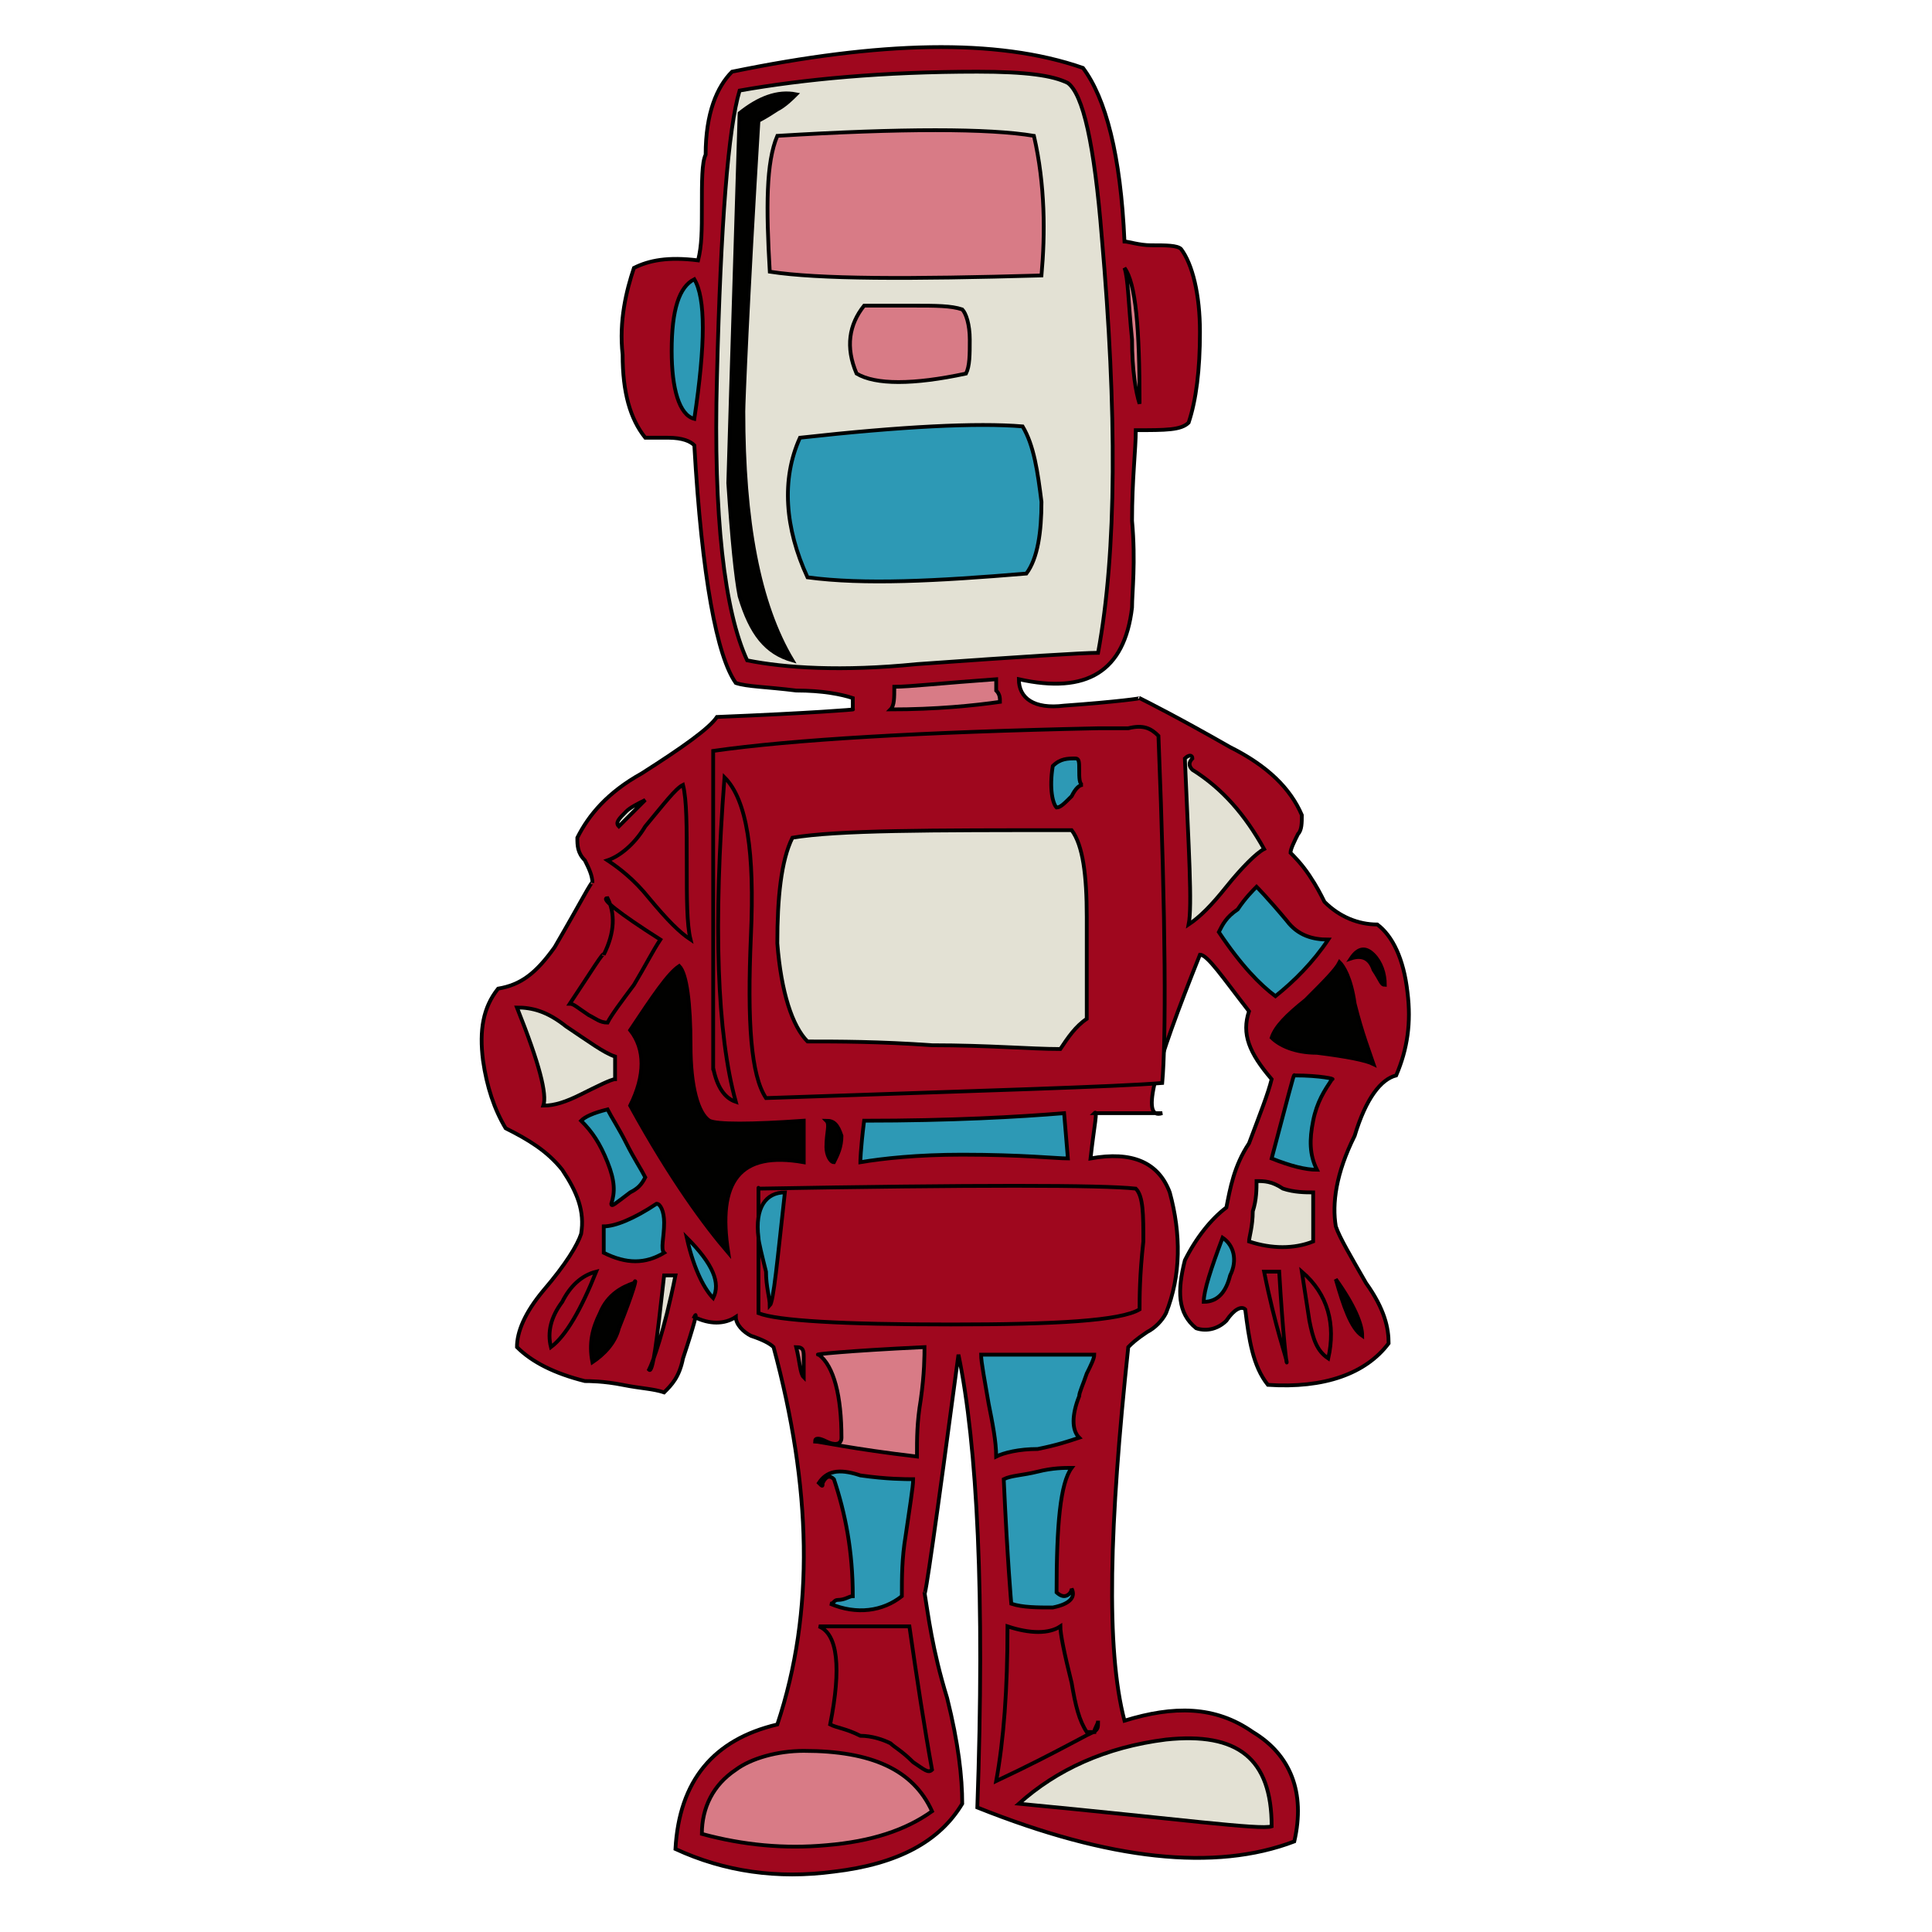 <svg id="th_rob_robot-60" width="100%" height="100%" xmlns="http://www.w3.org/2000/svg" version="1.1" xmlns:xlink="http://www.w3.org/1999/xlink" xmlns:svgjs="http://svgjs.com/svgjs" preserveAspectRatio="xMidYMin slice" data-uid="rob_robot-60" data-keyword="rob_robot-60" viewBox="0 0 512 512" data-colors="[&quot;#9F071E&quot;,&quot;#9F071E&quot;,&quot;#9F071E&quot;,&quot;#E3E1D4&quot;,&quot;#010100&quot;,&quot;#9F071E&quot;,&quot;#E3E1D4&quot;,&quot;#D87B86&quot;,&quot;#D87B86&quot;,&quot;#9F071E&quot;,&quot;#9F071E&quot;,&quot;#9F071E&quot;,&quot;#2D99B5&quot;,&quot;#010100&quot;,&quot;#2D99B5&quot;,&quot;#2D99B5&quot;,&quot;#010100&quot;,&quot;#010100&quot;,&quot;#E3E1D4&quot;,&quot;#2D99B5&quot;,&quot;#E3E1D4&quot;,&quot;#9F071E&quot;,&quot;#010100&quot;,&quot;#9F071E&quot;,&quot;#2D99B5&quot;,&quot;#010100&quot;,&quot;#9F071E&quot;,&quot;#E3E1D4&quot;,&quot;#D87B86&quot;,&quot;#010100&quot;,&quot;#2D99B5&quot;,&quot;#010100&quot;,&quot;#2D99B5&quot;,&quot;#D87B86&quot;,&quot;#D87B86&quot;,&quot;#010100&quot;,&quot;#D87B86&quot;,&quot;#E3E1D4&quot;,&quot;#E3E1D4&quot;,&quot;#2D99B5&quot;,&quot;#E3E1D4&quot;,&quot;#2D99B5&quot;,&quot;#2D99B5&quot;,&quot;#E3E1D4&quot;,&quot;#9F071E&quot;,&quot;#D87B86&quot;,&quot;#E3E1D4&quot;,&quot;#D87B86&quot;,&quot;#E3E1D4&quot;,&quot;#2D99B5&quot;,&quot;#D87B86&quot;,&quot;#2D99B5&quot;,&quot;#D87B86&quot;,&quot;#E3E1D4&quot;,&quot;#010100&quot;,&quot;#D87B86&quot;,&quot;#E3E1D4&quot;,&quot;#2D99B5&quot;,&quot;#D87B86&quot;,&quot;#D87B86&quot;,&quot;#2D99B5&quot;,&quot;#9F071E&quot;,&quot;#D87B86&quot;,&quot;#D87B86&quot;,&quot;#010100&quot;,&quot;#2D99B5&quot;]"><path id="th_rob_robot-60_50" d="M373 263C372 254 369 248 365 245C360 245 355 243 351 239C350 237 349 235 347 232C345 229 343 227 342 226C342 225 343 223 344 221C345 220 345 218 345 216C342 209 336 203 326 198C312 190 304 186 302 185C303 185 296 186 282 187C274 188 270 185 270 180C288 184 298 178 300 161C300 157 301 149 300 138C300 127 301 119 301 114C309 114 313 114 315 112C317 106 318 98 318 88C318 78 316 70 313 66C312 65 309 65 305 65C302 65 299 64 298 64C297 41 293 26 287 18C264 10 233 11 194 19C190 23 187 30 187 41C186 43 186 48 186 55C186 61 186 65 185 69C177 68 172 69 168 71C166 77 164 85 165 94C165 104 167 111 171 116C171 116 174 116 177 116C181 116 183 117 184 118C186 153 190 174 195 181C198 182 203 182 211 183C218 183 223 184 226 185L226 188C227 188 215 189 190 190C188 193 181 198 170 205C161 210 156 216 153 222C153 224 153 226 155 228C156 230 157 232 157 234C157 233 154 239 147 251C142 258 138 261 132 262C128 267 127 273 128 281C129 288 131 294 134 299C140 302 145 305 149 310C153 316 155 321 154 327C153 330 150 335 144 342C139 348 137 353 137 357C141 361 147 364 155 366C156 366 160 366 165 367C170 368 173 368 176 369C178 367 180 365 181 360C184 351 185 347 184 349C188 351 192 351 195 349C195 351 197 353 199 354C202 355 204 356 205 357C215 394 216 427 206 457C189 461 180 472 179 490C192 496 206 498 221 496C238 494 249 488 255 478C255 471 254 462 251 450C247 437 246 428 245 422C245 425 248 404 254 359C259 383 261 423 259 479C294 493 322 496 343 488C346 475 342 465 332 459C322 452 311 452 298 456C293 437 294 404 299 357C300 356 301 355 304 353C306 352 308 350 309 348C313 338 313 327 310 316C307 308 300 305 289 307C290 298 291 294 290 295L308 295C302 297 306 283 318 253C320 253 324 259 331 268C329 274 331 279 337 286C336 290 334 295 331 303C327 309 326 315 325 320C321 323 317 328 314 334C312 342 312 348 317 352C320 353 323 352 325 350C327 347 329 346 330 347C331 355 332 362 336 367C351 368 362 364 368 356C368 352 367 347 362 340C358 333 355 328 354 325C353 319 354 311 359 301C362 291 366 286 370 285C373 278 374 271 373 263Z " fill-rule="evenodd" fill="#9f071e" stroke-width="1" stroke="#000000"></path><path id="th_rob_robot-60_0" d="M269 260C269 258 269 257 270 257C271 257 272 257 272 259C272 260 272 261 271 262C270 261 270 261 269 260Z " fill-rule="evenodd" fill="#e3e1d4" stroke-width="1" stroke="#000000"></path><path id="th_rob_robot-60_1" d="M261 253C261 250 261 249 262 247L265 247C266 249 266 250 266 253C264 253 263 253 261 253Z " fill-rule="evenodd" fill="#9f071e" stroke-width="1" stroke="#000000"></path><path id="th_rob_robot-60_2" d="M262 257L265 257C265 259 265 260 264 262C262 262 262 260 262 257Z " fill-rule="evenodd" fill="#e3e1d4" stroke-width="1" stroke="#000000"></path><path id="th_rob_robot-60_3" d="M249 262C249 261 248 259 248 256C250 255 251 256 253 259L256 255C257 255 258 256 259 258C259 259 259 261 258 262C254 261 251 261 249 262Z " fill-rule="evenodd" fill="#010100" stroke-width="1" stroke="#000000"></path><path id="th_rob_robot-60_4" d="M242 256L245 256C246 257 247 258 246 260C246 262 244 262 242 262C241 260 241 258 242 256Z " fill-rule="evenodd" fill="#010100" stroke-width="1" stroke="#000000"></path><path id="th_rob_robot-60_5" d="M239 236C239 237 239 238 238 239C236 239 235 239 235 237C235 236 235 235 236 234C238 233 239 234 239 236Z " fill-rule="evenodd" fill="#e3e1d4" stroke-width="1" stroke="#000000"></path><path id="th_rob_robot-60_6" d="M233 252C232 251 232 252 232 253L230 253C230 252 229 252 229 252L229 249C229 249 230 249 230 248L232 248C232 249 232 249 233 249Z " fill-rule="evenodd" fill="#d87b86" stroke-width="1" stroke="#000000"></path><path id="th_rob_robot-60_7" d="M259 235C259 237 258 238 256 239C254 239 253 237 254 235C255 233 257 233 259 235Z " fill-rule="evenodd" fill="#e3e1d4" stroke-width="1" stroke="#000000"></path><path id="th_rob_robot-60_8" d="M220 266L276 266C279 255 278 243 275 230C273 230 263 230 246 230C234 229 225 230 218 231C216 241 217 253 220 266Z " fill-rule="evenodd" fill="#9f071e" stroke-width="1" stroke="#000000"></path><path id="th_rob_robot-60_9" d="M249 208C251 208 252 209 252 211C250 212 249 212 247 212C245 212 244 211 244 209C245 208 247 208 249 208Z " fill-rule="evenodd" fill="#9f071e" stroke-width="1" stroke="#000000"></path><path id="th_rob_robot-60_10" d="M234 214C234 212 234 210 236 209C236 209 237 210 237 212C237 214 238 215 238 215C248 215 252 215 251 215C256 214 257 211 256 206C253 204 249 203 244 204C240 204 236 205 235 208C235 206 235 205 234 204L231 206C229 205 228 205 225 205C223 205 221 204 219 203C217 204 216 206 215 210C215 214 217 216 220 216C222 215 227 214 234 214Z " fill-rule="evenodd" fill="#9f071e" stroke-width="1" stroke="#000000"></path><path id="th_rob_robot-60_11" d="M266 213C267 212 268 211 268 211C269 211 269 212 270 213C270 214 271 214 272 214C276 209 277 205 275 202C276 202 273 203 268 205C267 202 265 201 263 202C262 202 260 204 260 206C259 208 259 210 259 212C260 214 262 215 264 215C265 215 266 214 266 213Z " fill-rule="evenodd" fill="#2d99b5" stroke-width="1" stroke="#000000"></path><path id="th_rob_robot-60_12" d="M364 253C366 255 367 258 367 261C366 261 366 260 364 257C363 254 361 253 358 254C360 251 362 251 364 253Z " fill-rule="evenodd" fill="#010100" stroke-width="1" stroke="#000000"></path><path id="th_rob_robot-60_13" d="M346 265C351 260 354 257 355 255C356 256 358 259 359 266C361 274 363 279 364 282C362 281 357 280 349 279C343 279 339 277 337 275C338 272 341 269 346 265Z " fill-rule="evenodd" fill="#010100" stroke-width="1" stroke="#000000"></path><path id="th_rob_robot-60_14" d="M337 307C341 292 343 284 343 285C350 285 354 286 353 286C351 289 349 292 348 297C347 302 347 306 349 310C346 310 342 309 337 307Z " fill-rule="evenodd" fill="#2d99b5" stroke-width="1" stroke="#000000"></path><path id="th_rob_robot-60_15" d="M347 350L345 337C352 343 354 351 352 360C349 358 348 355 347 350Z " fill-rule="evenodd" fill="#9f071e" stroke-width="1" stroke="#000000"></path><path id="th_rob_robot-60_16" d="M335 337L339 337C340 354 341 362 341 361C341 360 338 352 335 337Z " fill-rule="evenodd" fill="#9f071e" stroke-width="1" stroke="#000000"></path><path id="th_rob_robot-60_17" d="M340 315C343 316 346 316 348 316L348 329C343 331 337 331 331 329C331 328 332 325 332 321C333 318 333 315 333 313C335 313 337 313 340 315Z " fill-rule="evenodd" fill="#e3e1d4" stroke-width="1" stroke="#000000"></path><path id="th_rob_robot-60_18" d="M328 241C330 238 332 236 333 235C333 235 336 238 341 244C344 248 348 249 352 249C348 255 343 260 338 264C334 261 329 256 323 247C324 245 325 243 328 241Z " fill-rule="evenodd" fill="#2d99b5" stroke-width="1" stroke="#000000"></path><path id="th_rob_robot-60_19" d="M314 201C315 200 316 200 316 201C315 202 315 203 316 204C324 209 330 216 335 225C333 226 329 230 325 235C321 240 318 243 315 245C316 240 315 225 314 201Z " fill-rule="evenodd" fill="#e3e1d4" stroke-width="1" stroke="#000000"></path><path id="th_rob_robot-60_20" d="M354 339C359 346 361 351 361 354C358 352 356 346 354 339Z " fill-rule="evenodd" fill="#010100" stroke-width="1" stroke="#000000"></path><path id="th_rob_robot-60_21" d="M324 328C327 330 328 334 326 338C325 342 323 345 319 345C319 342 321 336 324 328Z " fill-rule="evenodd" fill="#2d99b5" stroke-width="1" stroke="#000000"></path><path id="th_rob_robot-60_22" d="M203 291C199 285 198 271 199 248C200 226 198 212 192 206C189 245 190 274 195 292C192 291 190 288 189 283C189 285 189 280 189 270C189 229 189 205 189 199C210 196 244 194 291 193C292 193 293 193 295 193C297 193 299 193 299 193C303 192 305 193 307 195C309 245 309 276 308 287C296 288 261 289 203 291Z " fill-rule="evenodd" fill="#9f071e" stroke-width="1" stroke="#000000"></path><path id="th_rob_robot-60_23" d="M255 306C243 306 234 307 228 308C228 308 228 305 229 297C252 297 270 296 282 295L283 307C280 307 271 306 255 306Z " fill-rule="evenodd" fill="#2d99b5" stroke-width="1" stroke="#000000"></path><path id="th_rob_robot-60_24" d="M223 301C223 304 222 306 221 308C220 308 219 306 219 304C219 300 220 298 219 297C221 297 222 298 223 301Z " fill-rule="evenodd" fill="#010100" stroke-width="1" stroke="#000000"></path><path id="th_rob_robot-60_25" d="M303 329C302 338 302 344 302 347C297 350 280 351 252 351C223 351 206 350 201 348C201 324 201 313 201 315C258 314 292 314 301 315C303 317 303 322 303 329Z " fill-rule="evenodd" fill="#9f071e" stroke-width="1" stroke="#000000"></path><path id="th_rob_robot-60_26" d="M270 478C280 469 293 463 309 461C328 459 337 466 337 484C334 485 312 482 270 478Z " fill-rule="evenodd" fill="#e3e1d4" stroke-width="1" stroke="#000000"></path><path id="th_rob_robot-60_27" d="M281 431C281 433 282 438 284 446C285 452 286 456 288 459C289 459 289 459 290 459C290 458 291 457 291 456C291 458 291 458 290 459C289 459 281 464 264 472C266 461 267 448 267 431C273 433 278 433 281 431Z " fill-rule="evenodd" fill="#9f071e" stroke-width="1" stroke="#000000"></path><path id="th_rob_robot-60_28" d="M279 426C275 426 271 426 268 425C268 425 267 414 266 392C268 391 271 391 275 390C279 389 282 389 284 389C281 393 280 404 280 422C280 422 281 423 282 423C283 423 284 422 284 421C285 423 284 425 279 426Z " fill-rule="evenodd" fill="#2d99b5" stroke-width="1" stroke="#000000"></path><path id="th_rob_robot-60_29" d="M290 359C290 360 289 362 288 364C287 367 286 369 286 370C284 375 284 379 286 381C283 382 280 383 275 384C270 384 266 385 264 386C264 382 263 377 262 372C261 366 260 361 260 359Z " fill-rule="evenodd" fill="#2d99b5" stroke-width="1" stroke="#000000"></path><path id="th_rob_robot-60_30" d="M216 382C216 381 217 381 219 382C221 383 223 383 223 381C223 370 221 362 217 359C215 359 224 358 245 357C245 359 245 364 244 371C243 377 243 381 243 386C226 384 217 382 216 382Z " fill-rule="evenodd" fill="#d87b86" stroke-width="1" stroke="#000000"></path><path id="th_rob_robot-60_31" d="M218 393C218 394 218 394 217 393C219 390 222 389 228 391C235 392 240 392 242 392C242 394 241 400 240 407C239 413 239 418 239 423C234 427 227 428 220 425C221 425 221 424 222 424C224 424 225 423 226 423C226 411 224 401 221 392C220 391 219 391 218 393Z " fill-rule="evenodd" fill="#2d99b5" stroke-width="1" stroke="#000000"></path><path id="th_rob_robot-60_32" d="M242 467C239 464 237 463 236 462C234 461 231 460 228 460C224 458 222 458 220 457C223 442 222 433 217 431C218 431 226 431 241 431C243 445 245 458 247 469C246 470 245 469 242 467Z " fill-rule="evenodd" fill="#9f071e" stroke-width="1" stroke="#000000"></path><path id="th_rob_robot-60_33" d="M195 469C199 466 206 464 213 464C231 464 242 469 247 480C240 485 231 488 219 489C208 490 197 489 186 486C186 479 189 473 195 469Z " fill-rule="evenodd" fill="#d87b86" stroke-width="1" stroke="#000000"></path><path id="th_rob_robot-60_34" d="M213 360L213 365C212 364 212 361 211 357C213 357 213 358 213 360Z " fill-rule="evenodd" fill="#d87b86" stroke-width="1" stroke="#000000"></path><path id="th_rob_robot-60_35" d="M167 293C171 285 171 278 167 273C173 264 177 258 180 256C182 258 183 266 183 277C183 288 185 295 188 297C190 298 199 298 213 297L213 308C196 305 190 313 193 332C187 325 178 313 167 293Z " fill-rule="evenodd" fill="#010100" stroke-width="1" stroke="#000000"></path><path id="th_rob_robot-60_36" d="M182 328C189 335 191 340 189 344C187 342 184 337 182 328Z " fill-rule="evenodd" fill="#2d99b5" stroke-width="1" stroke="#000000"></path><path id="th_rob_robot-60_37" d="M176 338L179 338C176 353 173 361 172 363C173 364 174 356 176 338Z " fill-rule="evenodd" fill="#e3e1d4" stroke-width="1" stroke="#000000"></path><path id="th_rob_robot-60_38" d="M159 348C161 343 165 341 168 340C169 338 168 342 164 352C163 356 160 359 157 361C156 356 157 352 159 348Z " fill-rule="evenodd" fill="#010100" stroke-width="1" stroke="#000000"></path><path id="th_rob_robot-60_39" d="M149 345C151 341 154 338 158 337C154 347 150 354 146 357C145 353 146 349 149 345Z " fill-rule="evenodd" fill="#9f071e" stroke-width="1" stroke="#000000"></path><path id="th_rob_robot-60_40" d="M160 332L160 325C163 325 168 323 174 319C175 319 176 321 176 324C176 328 175 331 176 332C171 335 166 335 160 332Z " fill-rule="evenodd" fill="#2d99b5" stroke-width="1" stroke="#000000"></path><path id="th_rob_robot-60_41" d="M161 294C162 296 164 299 166 303C168 307 170 310 171 312C170 314 169 315 167 316C163 319 162 320 162 319C163 316 163 313 161 308C159 303 157 300 154 297C155 296 157 295 161 294Z " fill-rule="evenodd" fill="#2d99b5" stroke-width="1" stroke="#000000"></path><path id="th_rob_robot-60_42" d="M137 267C141 267 145 268 150 272C156 276 160 279 163 280L163 286C162 286 158 288 154 290C150 292 147 293 144 293C145 290 143 282 137 267Z " fill-rule="evenodd" fill="#e3e1d4" stroke-width="1" stroke="#000000"></path><path id="th_rob_robot-60_43" d="M175 249C173 252 171 256 168 261C165 265 162 269 161 271C159 271 158 270 156 269C153 267 152 266 151 266C157 257 160 252 160 253C163 247 163 242 161 238C159 238 164 242 175 249Z " fill-rule="evenodd" fill="#9f071e" stroke-width="1" stroke="#000000"></path><path id="th_rob_robot-60_44" d="M182 229C182 238 182 245 183 249C180 247 177 244 172 238C168 233 164 230 161 228C164 227 168 224 171 219C176 213 179 209 181 208C182 212 182 219 182 229Z " fill-rule="evenodd" fill="#9f071e" stroke-width="1" stroke="#000000"></path><path id="th_rob_robot-60_45" d="M167 216C166 217 165 218 164 219C163 218 164 217 166 215C167 214 169 213 171 212C170 213 169 214 167 216Z " fill-rule="evenodd" fill="#e3e1d4" stroke-width="1" stroke="#000000"></path><path id="th_rob_robot-60_46" d="M264 180C264 181 264 182 264 183C265 184 265 185 265 186C258 187 248 188 236 188C237 187 237 185 237 182C241 182 250 181 264 180Z " fill-rule="evenodd" fill="#d87b86" stroke-width="1" stroke="#000000"></path><path id="th_rob_robot-60_47" d="M190 100C191 59 193 34 196 24C213 21 234 19 259 19C272 19 279 20 283 22C287 25 290 38 292 63C296 109 296 146 291 173C287 173 271 174 243 176C223 178 208 177 198 175C192 162 189 137 190 100Z " fill-rule="evenodd" fill="#e3e1d4" stroke-width="1" stroke="#000000"></path><path id="th_rob_robot-60_48" d="M178 93C178 82 180 76 184 74C187 79 187 91 184 111C180 110 178 103 178 93Z " fill-rule="evenodd" fill="#2d99b5" stroke-width="1" stroke="#000000"></path><path id="th_rob_robot-60_49" d="M300 90C299 80 299 74 298 71C301 75 302 87 302 107C301 104 300 98 300 90Z " fill-rule="evenodd" fill="#d87b86" stroke-width="1" stroke="#000000"></path><path id="th_rob_robot-60_51" d="M208 316C203 316 200 320 201 328C201 329 202 333 203 337C203 341 204 344 204 346C205 345 206 334 208 316Z " fill-rule="evenodd" fill="#2d99b5" stroke-width="1" stroke="#000000"></path><path id="th_rob_robot-60_52" d="M215 270C210 254 209 239 214 227C251 225 273 225 282 227C284 248 283 263 281 270C277 271 255 271 215 270Z " fill-rule="evenodd" fill="#d87b86" stroke-width="1" stroke="#000000"></path><path id="th_rob_robot-60_53" d="M210 222C207 228 206 238 206 250C207 263 210 272 214 276C222 276 233 276 247 277C262 277 273 278 281 278C283 275 285 272 288 270C288 269 288 260 288 243C288 232 287 224 284 220C246 220 222 220 210 222Z " fill-rule="evenodd" fill="#e3e1d4" stroke-width="1" stroke="#000000"></path><path id="th_rob_robot-60_54" d="M286 204C286 202 286 201 285 201C283 201 281 201 279 203C278 209 279 213 280 214C281 214 282 213 284 211C285 209 286 208 287 208C286 208 286 206 286 204Z " fill-rule="evenodd" fill="#2d99b5" stroke-width="1" stroke="#000000"></path><path id="th_rob_robot-60_55" d="M244 125C255 125 261 127 261 131C257 130 251 129 242 130C234 131 228 131 225 129C228 127 234 126 244 125Z " fill-rule="evenodd" fill="#d87b86" stroke-width="1" stroke="#000000"></path><path id="th_rob_robot-60_56" d="M261 140C242 142 230 142 225 141L225 134C226 135 227 136 228 139C231 138 237 137 243 137C252 136 258 136 261 135Z " fill-rule="evenodd" fill="#e3e1d4" stroke-width="1" stroke="#000000"></path><path id="th_rob_robot-60_57" d="M214 153C229 155 248 154 272 152C275 148 276 141 276 133C275 125 274 118 271 113C259 112 239 113 212 116C207 127 208 140 214 153Z " fill-rule="evenodd" fill="#2d99b5" stroke-width="1" stroke="#000000"></path><path id="th_rob_robot-60_58" d="M257 90C257 86 256 83 255 82C252 81 248 81 242 81C235 81 230 81 229 81C225 86 224 92 227 99C232 102 242 102 256 99C257 97 257 94 257 90Z " fill-rule="evenodd" fill="#d87b86" stroke-width="1" stroke="#000000"></path><path id="th_rob_robot-60_59" d="M262 54C262 52 261 50 259 50C258 49 256 49 255 50C253 51 252 52 252 54C251 55 252 57 254 58C259 59 262 57 262 54Z " fill-rule="evenodd" fill="#d87b86" stroke-width="1" stroke="#000000"></path><path id="th_rob_robot-60_60" d="M224 58C227 57 228 55 227 51C225 49 223 48 220 49C217 50 216 53 217 56C219 58 221 59 224 58Z " fill-rule="evenodd" fill="#2d99b5" stroke-width="1" stroke="#000000"></path><path id="th_rob_robot-60_61" d="M247 44C252 39 258 39 264 42C268 44 271 47 271 51C271 55 270 59 267 62C264 66 260 68 256 68C252 69 248 67 244 63C241 55 242 48 247 44Z " fill-rule="evenodd" fill="#9f071e" stroke-width="1" stroke="#000000"></path><path id="th_rob_robot-60_62" d="M209 50C210 46 213 43 217 42C224 39 229 40 233 44C236 47 238 51 237 55C237 59 235 62 231 64C228 67 224 68 221 68C217 68 213 66 211 63C208 58 207 54 209 50Z " fill-rule="evenodd" fill="#d87b86" stroke-width="1" stroke="#000000"></path><path id="th_rob_robot-60_63" d="M204 72C217 74 241 74 276 73C277 62 277 49 274 36C262 34 239 34 206 36C203 43 203 55 204 72Z " fill-rule="evenodd" fill="#d87b86" stroke-width="1" stroke="#000000"></path><path id="th_rob_robot-60_64" d="M206 29C208 28 210 26 211 25C206 24 201 26 196 30C194 95 193 127 193 128C194 143 195 153 196 158C199 168 203 173 210 175C201 160 197 138 197 109C197 107 198 81 201 32C201 32 203 31 206 29Z " fill-rule="evenodd" fill="#010100" stroke-width="1" stroke="#000000"></path><defs id="SvgjsDefs2735" fill="#2d99b5"></defs></svg>